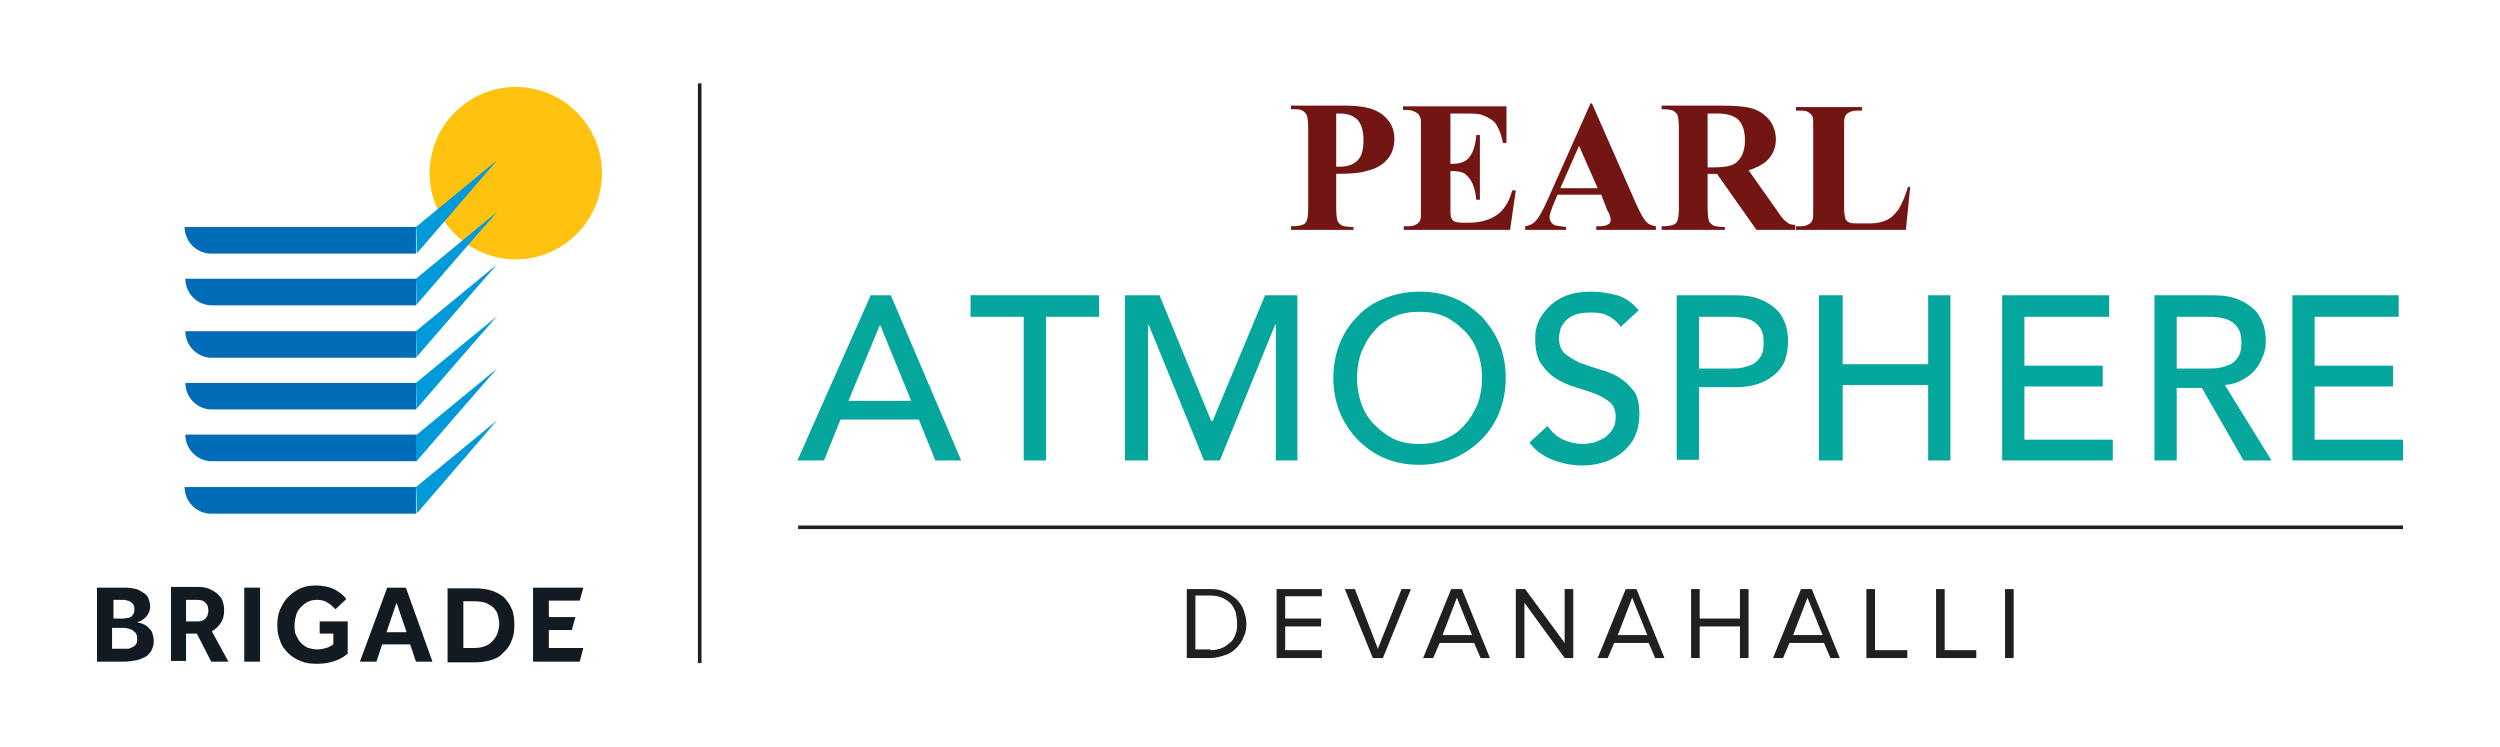 <?xml version="1.0" encoding="utf-8"?>
<!-- Generator: Adobe Illustrator 25.4.1, SVG Export Plug-In . SVG Version: 6.00 Build 0)  -->
<svg version="1.1" id="Layer_1" xmlns="http://www.w3.org/2000/svg" xmlns:xlink="http://www.w3.org/1999/xlink" x="0px" y="0px"
	 viewBox="0 0 348 104" style="enable-background:new 0 0 348 104;" xml:space="preserve">
<style type="text/css">
	.st0{display:none;}
	.st1{display:inline;fill:#721513;}
	.st2{fill:#FFC20E;}
	.st3{fill-rule:evenodd;clip-rule:evenodd;fill:#006CB7;}
	.st4{fill-rule:evenodd;clip-rule:evenodd;fill:#0099DA;}
	.st5{fill:#121B21;}
	.st6{fill:none;stroke:#221F1F;stroke-width:0.5;stroke-miterlimit:10;}
	.st7{fill:#221F1F;}
	.st8{fill:#05A79D;}
	.st9{fill:#721513;}
</style>
<g class="st0">
	<path class="st1" d="M191.3,17.6c0-0.1,0-0.3-0.1-0.4c0,0,0-0.1,0-0.1c-0.2-1.1-0.7-1.8-1.1-2.2c-0.3-0.3-1-0.9-2.6-1.2l0,0.1
		c-0.3-0.1-0.7-0.1-1-0.1c-0.3,0-0.6,0-0.9,0c-0.7,0-1.5,0-2.1,0c-0.4,0-0.8,0-1,0c-0.1,0-0.3,0-0.6,0c-0.6-0.1-1.4-0.1-2.2-0.1
		c-0.3,0-0.4,0.1-0.4,0.1c0,0,0,0,0,0.1c0,0,0,0,0,0c0.4,0,0.8,0,1.1,0c0.7,0.2,0.9,0.8,1,1.6c0,0.8,0,1.5,0,5.3v4.3
		c0,2.4,0,4.3-0.1,5.4c-0.1,0.7-0.2,1.5-0.7,1.6c-0.2,0-0.5,0-0.7,0c-0.2,0-0.2,0-0.2,0.1c0,0,0,0.1,0.4,0.1c-0.1,0-0.2,0-0.4,0
		c0,0,0.1,0.1,0.4,0.1c0.7,0,2.3-0.1,2.4-0.1c0.1,0,1.6,0.1,2.8,0.1c0.3,0,0.4,0,0.5,0c0,0,0,0,0,0c0,0,0,0,0-0.1c0,0,0,0,0,0
		c-0.3,0-0.5,0-0.8,0c0.2,0,0.5,0,0.8,0c0,0,0,0,0,0c0,0,0.1,0,0.1,0c0,0,0-0.1-0.2-0.1c0,0,0,0,0,0c0,0,0,0,0,0c0,0-0.1,0-0.1,0
		c-0.3,0-0.6,0-1,0c-0.7-0.1-0.9-0.9-1-1.6c0-0.1,0-0.2,0-0.3h0c-0.1-1.1-0.1-2.9-0.1-5.1V14.7c0-0.1,0-0.1,0-0.2c0,0,0,0,0.1,0
		c0.2,0,0.6-0.1,1.1-0.1h0.1c0.1,0,0.1,0,0.2,0c0.8,0,2,0.1,3.1,1.2c0.9,0.9,1.4,2.2,1.4,3.6c0,0.4,0,0.7-0.1,1.1
		c-0.2,0.9-0.7,1.6-1.3,2.1l0,0c-0.8,0.7-2,1.1-3.4,1.1c-0.1,0-0.2,0-0.2,0c0,0.1,0.1,0.1,0.3,0.1c0,0-0.1,0-0.1,0
		c-0.1,0-0.2,0-0.2,0c0,0.1,0.3,0.1,0.8,0.1c3.5,0,5.9-2.2,6.1-5.2h0c0-0.1,0-0.2,0-0.4c0-0.1,0-0.2,0-0.3
		C191.3,17.8,191.3,17.7,191.3,17.6z M185.1,23.5C185.1,23.5,185.2,23.5,185.1,23.5c0.1,0,0.1,0,0.2,0
		C185.2,23.5,185.2,23.5,185.1,23.5z M185.3,23.5c0.1,0,0.1,0,0.2,0c0,0,0.1,0,0.1,0C185.5,23.5,185.4,23.5,185.3,23.5z M186,23.4
		c-0.1,0-0.1,0-0.2,0c0,0,0,0,0.1,0C185.9,23.4,186,23.4,186,23.4C186,23.4,186,23.4,186,23.4z"/>
	<path class="st1" d="M207.5,30.3c-0.2,0.4-0.5,0.5-1,0.7c0,0,0,0,0,0h0l-0.1-0.1c-0.7,0.2-1.6,0.2-2.3,0.2c-0.5,0-0.9,0-1.2,0
		c0,0,0,0,0,0c-0.5,0-0.8-0.1-1.1-0.2c-0.1,0-0.2-0.1-0.3-0.2c-0.1-0.3-0.2-0.7-0.2-1.3v-6.6l0-0.1l-0.1-0.2h0.1l0,0.1l0,0.1
		c0,0,0.1,0,0.2,0c0.4,0,2.9,0,3.5,0.1c0.2,0,0.4,0.1,0.6,0.1c0,0,0.1,0,0.1,0c0.1,0,0.2,0.1,0.3,0.1c0,0,0,0,0,0
		c0.1,0.1,0.2,0.1,0.2,0.2c0,0,0.1,0.1,0.1,0.1c0.1,0.1,0.1,0.2,0.2,0.3v0.4c0,0.2,0,0.3,0.1,0.3c0,0,0,0,0,0c0,0,0,0,0,0
		c0,0,0.1,0,0.1-0.3s0-0.7,0.1-1.5c0.1-0.8,0.2-1.1,0.2-1.3v-0.1c0,0.1-0.1,0.3-0.2,0.4v-0.3c-0.2,0.3-0.7,0.3-1.5,0.4h-4v-7.1
		c0-0.1,0-0.1,0-0.1l-0.1-0.2l0,0c0,0,0,0,0,0c0,0,0.1,0,0.1,0h0c0.5,0,3,0.1,3.3,0.1c0.2,0,0.4,0,0.6,0.1c0.5,0.1,0.8,0.2,1.1,0.3
		c0,0,0,0,0.1,0c0,0,0,0,0,0c0.1,0.1,0.2,0.1,0.2,0.2c0.1,0.1,0.2,0.3,0.2,0.5c0,0.1,0,0.2,0,0.2c0,0,0,0,0,0v-0.1
		c0-0.2,0-0.3,0-0.5v0c0,0,0,0,0,0v-0.1c0.1-0.7,0.2-1.2,0.3-1.6c0-0.2,0.1-0.3,0.1-0.3s0,0-0.1,0c0,0.1-0.1,0.1-0.1,0.1
		c-0.1,0.1-0.6,0.2-1.2,0.2h-5.6c-1.6-0.1-2.2-0.1-2.8-0.1c-0.3,0-0.4,0.1-0.4,0.1h-0.1c0,0,0,0,0.1,0.1c0,0,0,0,0.1,0
		c0,0,0,0,0.1,0h0.1h0.7c0.8,0.1,1,0.8,1.1,1.6v14c0,0.1,0,0.3,0,0.4c0,0.8-0.1,1.3-0.3,1.6c0,0,0,0,0,0c0,0,0,0.1,0,0.1l0,0
		c-0.2,0.2-0.4,0.3-0.7,0.4c0,0,0,0,0,0c0,0-0.1,0-0.1,0h-0.4c0,0,0,0,0,0c0,0,0,0,0,0c-0.1,0-0.1,0-0.1,0.1l0,0
		c0,0.1,0,0.1,0.1,0.1c0,0,0,0,0.1,0c0,0-0.1,0-0.1,0c0,0,0.1,0.1,0.4,0.1c0.6,0,1.1-0.1,1.7-0.1h0.7c0.8,0,1.7,0,2.5,0.1
		c1,0,1.8,0.1,3.6,0.1c0.7,0,1,0,1.1-0.1c0,0-0.1-0.1-0.1-0.1c0,0,0,0,0,0c0.1,0,0.1-0.1,0.1-0.2l0.3-1.4c0.1-0.3,0.2-0.8,0.3-1.4
		c0,0-0.1,0.1-0.1,0.4C207.7,29.9,207.6,30.1,207.5,30.3z M206.5,23.9C206.5,23.9,206.5,23.8,206.5,23.9
		C206.5,23.8,206.5,23.9,206.5,23.9z"/>
	<path class="st1" d="M267.1,28.9c0,0-0.7,1.8-1.4,2c-0.6,0.2-1.6,0.2-2.4,0.2c-2,0-2.6-0.2-3-0.6c0,0,0,0-0.1-0.1c0,0,0,0,0,0
		c-0.1-0.1-0.2-0.3-0.2-0.5c-0.2-0.8-0.3-2.5-0.3-5.1v-4.4c0-3.8,0.1-4.5,0.1-5.3c0-0.1,0-0.3,0-0.4c0,0,0,0,0,0
		c0.1-0.3,0.2-0.6,0.3-0.8c0.1-0.2,0.3-0.3,0.5-0.4h0.9c0.2,0,0.3-0.1,0.3-0.1s-0.1-0.1-0.4-0.1c-0.5,0-1.6,0.1-2.2,0.1
		c-0.3,0-0.5,0-0.5,0s-0.1,0-0.3,0c-0.6-0.1-1.7-0.1-2.5-0.1c-0.3,0-0.4,0.1-0.4,0.1c0,0.1,0,0.1,0.3,0.1h0.7c0.2,0,0.4,0.1,0.6,0.2
		c0.3,0.2,0.4,0.5,0.5,0.9c0,0,0,0,0,0c0.1,0.2,0.1,0.5,0.1,0.7v9.6c0,2.4,0,4.3-0.1,5.4c-0.1,0.7-0.2,1.5-0.7,1.6
		c-0.2,0.1-0.5,0.1-0.6,0.1c-0.1,0-0.1,0-0.1,0c-0.1,0-0.2,0-0.2,0.1H256v0h0c0,0,0.1,0,0.2,0.1c0,0,0.1,0,0.1,0c0,0,0,0,0,0h0.1
		c0.6,0,1.8-0.1,2.4-0.1h1.1c1.1,0,2.1,0,3.1,0.1c0.1,0,0.2,0,0.4,0h0.1c0.7,0,1.3,0,1.9,0c0.3,0,0.5,0,0.7,0c0.2,0,0.3,0,0.4-0.1
		c0-0.1,0.1-0.3,0.1-0.5c0-0.2,0.1-0.4,0.1-0.7c0-0.1,0-0.2,0-0.2c0-0.3,0.1-0.5,0.2-0.9v0c0-0.2,0.1-0.7,0.1-0.8
		C267.1,29,267.1,28.9,267.1,28.9z"/>
	<path class="st1" d="M252,31.9c-0.7-0.1-1.7-0.5-3-1.9c-0.9-1-1.9-2.2-3.1-3.7c-0.5-0.8-1.2-1.7-2-2.6c1.2-1.1,2.1-2.2,2.5-3.4
		c0,0,0-0.1,0-0.1c0.3-0.8,0.5-1.6,0.5-2.3c0-0.8-0.3-1.6-0.7-2.1c0,0,0,0,0,0c-0.3-0.4-0.6-0.8-0.8-1c0,0,0,0,0,0
		c-0.1-0.1-0.3-0.2-0.4-0.2c0,0,0,0,0,0c-1-0.5-1.8-0.7-2.5-0.8c-0.1,0-0.4,0-0.7,0c-1.3,0-4.1,0-5.7,0H236h0l-0.1,0l-0.3,0H235
		c-0.3,0-0.4,0.1-0.4,0.1c0,0.1,0,0.1,0.3,0.1h0.7c0.6,0.1,0.9,0.4,1,0.8c0,0.2,0.1,0.3,0.1,0.5c0,0.1,0,0.2,0,0.3v5.1v4.3
		c0,2.1,0,3.8-0.1,5h0c0,0,0,0,0,0c0,0.1,0,0.2,0,0.3c0,0.1,0,0.1,0,0.2c-0.1,0.7-0.2,1.5-0.7,1.6h-0.7c-0.2,0-0.2,0.2-0.2,0.2
		s0,0.1,0.4,0.1c0.5,0,1.4,0,2,0c0.2,0,0.4,0,0.4,0s0.1,0,0.3,0c0.6,0,1.6,0,2.5,0c0.5,0,0.5-0.1,0.5-0.1v0c0,0,0,0,0,0
		c0,0,0-0.1,0-0.1c0,0,0,0,0,0c0,0,0,0,0,0c0-0.1,0-0.1-0.2-0.1c0.2,0,0.2,0,0.2,0c-0.7,0-1.1,0-1.5,0c-0.4-0.1-0.6-0.6-0.8-1
		c0-0.2-0.1-0.3-0.1-0.5c0-0.1,0-0.2,0-0.3h0c-0.1-0.8-0.1-2-0.1-3.5c0-0.1,0-0.1,0-0.2c0-0.2,0-0.4,0-0.6c0-0.3,0-0.5,0-0.8
		c0,0,0,0,0,0v-0.7v0v0c0,0,0,0,0.1,0c0,0,0,0,0.1,0h3.2c0.1,0,0.1,0,0.2,0.1c0.2,0.3,0.6,0.8,1,1.4c0.5,0.7,1.1,1.6,1.7,2.3
		c0.1,0.1,0.2,0.3,0.3,0.4c0.6,0.8,1.1,1.4,1.5,2c0.5,0.6,0.9,1,1.5,1.2c0.6,0.4,1.2,0.5,2.3,0.5c0.1,0,0.1,0,0.2,0h0
		c0.8,0.1,1.6,0.1,2.1,0.1h0.1c0.1-0.1,0.1-0.1,0.1-0.1c0-0.1-0.1-0.1-0.2-0.1C252.9,32,252.5,32,252,31.9z M243.3,23
		c-0.2,0.2-0.4,0.3-0.6,0.4c-0.1,0-0.2,0.1-0.3,0.1c-0.1,0-0.2,0-0.2,0c-0.1,0-0.2,0-0.4,0c-0.1,0-0.1,0-0.2,0c-0.4,0-0.8,0-1.2,0
		c-0.6,0-1.1-0.1-1.4-0.2c0,0-0.1,0-0.1,0c0,0,0,0,0-0.1s0-0.1,0-0.1v-0.1v-5.3v-1.1v-1.7v-0.1c0-0.1,0-0.1,0-0.2
		c0.2-0.1,0.9-0.1,1.7-0.1c2.6,0,4.3,1.8,4.3,4.9c0,0.9-0.1,1.7-0.4,2.4c0,0,0,0.1,0,0.1c0,0.1-0.1,0.1-0.1,0.2
		C243.9,22.4,243.6,22.8,243.3,23z"/>
	<path class="st1" d="M230.7,32C230.7,32,230.6,32,230.7,32c-0.1,0-0.1,0-0.2,0h-0.1l-0.3,0h0c-0.2,0-0.5,0-0.7-0.1
		c-0.1,0-0.2-0.1-0.2-0.1c0,0,0,0,0,0c-0.1,0-0.1,0-0.2-0.1c-0.4-0.2-0.7-0.5-1-1.3c-0.2-0.4-0.3-0.9-0.6-1.5
		c-1.5-3.7-5.4-13.9-5.7-14.7c-0.4-0.9-0.5-1.1-0.6-1.1c0,0-0.1,0-0.1,0.1c0-0.1-0.1-0.1-0.1-0.1c-0.2,0-0.3,0.4-0.6,1.1l-5.6,15.2
		c-0.4,1.1-0.8,1.9-1.4,2.3c-0.2,0.1-0.4,0.2-0.6,0.2H212c-0.1,0-0.2,0.1-0.2,0.1v0.2h5.6c0,0-0.1-0.1-0.2-0.1c0,0-0.1,0-0.2,0h-0.1
		c0,0,0,0-0.1,0c-0.1,0-0.2,0-0.2,0l-0.1,0c0,0,0,0,0,0c-0.2-0.1-0.3-0.2-0.4-0.3c-0.1-0.1-0.1-0.3-0.1-0.5c0,0,0,0,0,0l0-0.2
		c0.1-0.4,0.2-0.8,0.4-1.4l1.5-4.4c0-0.1,0-0.1,0.1-0.1l0-0.2c0,0,0,0,0,0l0,0.1h5.6l0-0.1h0.1l0,0.1c0,0,0,0,0,0.1L226,31l0,0
		c0.1,0.3,0.1,0.5,0,0.6c0,0,0,0,0,0c-0.4,0.1-0.2,0.4-0.2,0.4c0,0,0.1,0.1,0.4,0.1h0c0,0,0.2,0,0.3,0c0,0,0,0,0,0c0,0,0,0,0,0
		c0,0,0,0,0,0c0,0,0,0,0.1,0c0.6,0.1,3.3,0,3.9,0C230.7,32.1,230.7,32.1,230.7,32L230.7,32C230.7,32,230.7,32,230.7,32
		C230.7,32,230.7,32,230.7,32z M223.2,23.9h-4.7l2.2-6.7c0-0.1,0-0.2,0.1-0.2c0,0,0,0.1,0,0.1L223.2,23.9L223.2,23.9z"/>
</g>
<g>
	<g>
		<path class="st2" d="M71.8,12.1c-6.6,0-12,5.4-12,12s5.4,12,12,12s12-5.4,12-12S78.4,12.1,71.8,12.1"/>
		<path class="st3" d="M57.9,64.2H29.4h-0.1l0,0c-1.9-0.1-3.5-1.7-3.5-3.7c5.2,0,19.8,0,32.2,0L57.9,64.2L57.9,64.2z M57.9,57H29.4
			h-0.1l0,0c-1.9-0.1-3.5-1.7-3.5-3.7c5.2,0,19.8,0,32.2,0L57.9,57L57.9,57z M57.9,49.8H29.4h-0.1l0,0c-1.9-0.1-3.5-1.7-3.5-3.7
			c5.2,0,19.8,0,32.2,0L57.9,49.8L57.9,49.8z M57.9,42.5H29.4h-0.1l0,0c-1.9-0.1-3.5-1.7-3.5-3.7c5.2,0,19.8,0,32.2,0L57.9,42.5
			L57.9,42.5z M57.9,71.5H29.2l0,0c-1.9-0.1-3.5-1.7-3.5-3.7c5.2,0,19.8,0,32.2,0V71.5z M57.9,35.3H29.2c-1.9-0.1-3.5-1.7-3.5-3.7
			c5.2,0,19.8,0,32.2,0V35.3z"/>
		<path class="st4" d="M69.2,51.3c-3.8,4.3-7.5,8.6-11.3,13v-3.7C61.7,57.5,65.4,54.4,69.2,51.3 M57.9,53.3
			c3.8-3.1,7.5-6.2,11.3-9.3c-3.8,4.3-7.5,8.6-11.3,13C58,57,58,53.3,57.9,53.3z M57.9,46.1c3.8-3.1,7.5-6.2,11.3-9.3
			c-3.8,4.3-7.5,8.6-11.3,13C58,49.8,58,46.1,57.9,46.1z M57.9,38.8c3.8-3.1,7.5-6.2,11.3-9.3c-3.8,4.3-7.5,8.6-11.3,13
			C58,42.5,58,38.8,57.9,38.8z M57.9,67.8l11.3-9.3L58,71.5C58,71.5,58,67.8,57.9,67.8z M57.9,31.6l11.3-9.3L58,35.3
			C58,35.3,58,31.6,57.9,31.6z"/>
		<path class="st5" d="M21.1,90.5c0.2-0.4,0.3-0.8,0.3-1.3c0-0.4-0.1-0.8-0.2-1.1c-0.1-0.3-0.3-0.5-0.5-0.7S20.3,87,20,86.9
			c-0.2-0.1-0.5-0.2-0.6-0.2l-0.3-0.1l0.3-0.1c0.1,0,0.3-0.1,0.4-0.2c0.2-0.1,0.3-0.2,0.5-0.4c0.2-0.2,0.3-0.4,0.4-0.6
			s0.2-0.5,0.2-0.9c0-0.3-0.1-0.7-0.2-1s-0.3-0.6-0.6-0.8c-0.3-0.2-0.6-0.4-1.1-0.6c-0.4-0.1-1-0.2-1.6-0.2h-3.9v10.3h3.8
			c0.6,0,1.2-0.1,1.7-0.2s0.9-0.3,1.3-0.5C20.6,91.2,20.9,90.9,21.1,90.5 M15.7,83.5h1.5c0.2,0,0.3,0,0.5,0.1c0.2,0,0.3,0.1,0.5,0.2
			c0.1,0.1,0.3,0.2,0.4,0.4c0.1,0.2,0.1,0.4,0.1,0.6s0,0.4-0.1,0.6s-0.2,0.3-0.3,0.4C18.2,85.9,18,86,17.8,86s-0.4,0.1-0.5,0.1h-1.5
			v-2.6H15.7z M18.9,89.7c-0.1,0.2-0.3,0.3-0.5,0.4s-0.4,0.2-0.6,0.2s-0.4,0-0.6,0h-1.6v-2.9h1.6c0.2,0,0.4,0,0.6,0.1
			c0.2,0,0.4,0.1,0.6,0.2s0.3,0.3,0.5,0.4c0.1,0.2,0.2,0.4,0.2,0.7C19.1,89.3,19.1,89.5,18.9,89.7"/>
		<path class="st5" d="M29.4,92.1h2.4l-2.3-4.2l0.1-0.1c0.5-0.3,0.9-0.7,1.2-1.2c0.3-0.5,0.4-1.1,0.4-1.7c0-0.4-0.1-0.9-0.2-1.2
			c-0.1-0.4-0.4-0.7-0.7-1c-0.3-0.3-0.7-0.5-1.1-0.7s-1-0.3-1.6-0.3h-3.8V92h2.1v-3.8h1.5L29.4,92.1z M25.9,83.5h1.6
			c0.5,0,0.8,0.1,1.1,0.4c0.3,0.3,0.4,0.6,0.4,1.1c0,0.4-0.1,0.8-0.4,1.1c-0.3,0.3-0.6,0.4-1.1,0.4h-1.6V83.5z"/>
		<rect x="34" y="81.8" class="st5" width="2.2" height="10.3"/>
		<path class="st5" d="M48.4,86.5h-3.9v1.7h1.9v1.5l0,0c-0.3,0.2-0.6,0.4-1,0.5s-0.8,0.2-1.2,0.2c-0.5,0-0.9-0.1-1.3-0.2
			c-0.4-0.2-0.7-0.4-1-0.7c-0.3-0.3-0.5-0.7-0.7-1.1S41,87.5,41,87s0.1-0.9,0.2-1.3c0.1-0.4,0.3-0.8,0.6-1.1c0.3-0.3,0.6-0.6,1-0.8
			c0.4-0.2,0.8-0.3,1.3-0.3c0.6,0,1.1,0.1,1.5,0.4c0.4,0.2,0.7,0.5,1.1,0.9l1.5-1.4c-0.4-0.6-1-1-1.7-1.4c-0.7-0.3-1.5-0.5-2.5-0.5
			c-0.8,0-1.5,0.1-2.2,0.4c-0.6,0.3-1.2,0.7-1.7,1.2s-0.8,1.1-1.1,1.7c-0.3,0.7-0.4,1.4-0.4,2.2c0,0.8,0.1,1.5,0.4,2.2
			c0.2,0.7,0.6,1.2,1.1,1.7s1,0.8,1.7,1.1c0.7,0.3,1.4,0.4,2.3,0.4c0.9,0,1.7-0.1,2.5-0.4c0.7-0.2,1.3-0.6,1.8-1
			C48.4,91,48.4,86.5,48.4,86.5z"/>
		<path class="st5" d="M57.1,89.7l0.8,2.4h2.3l-3.7-10.3h-2.6l-3.8,10.3h2.3l0.8-2.4H57.1z M55.2,83.9l1.4,4.1h-2.8L55.2,83.9z"/>
		<path class="st5" d="M71.2,89.2c0.3-0.6,0.4-1.4,0.4-2.2c0-0.9-0.1-1.7-0.4-2.3c-0.3-0.7-0.7-1.2-1.1-1.6
			c-0.5-0.4-1.1-0.7-1.7-0.9c-0.7-0.2-1.4-0.3-2.2-0.3h-3.9v10.3h3.8c0.8,0,1.5-0.1,2.2-0.3c0.7-0.2,1.3-0.5,1.7-1
			C70.6,90.4,71,89.8,71.2,89.2 M68.5,89.3c-0.6,0.6-1.4,0.9-2.5,0.9h-1.5v-6.5h1.6c0.6,0,1.1,0.1,1.5,0.2c0.4,0.2,0.8,0.4,1.1,0.7
			c0.3,0.3,0.5,0.6,0.6,1s0.2,0.9,0.2,1.3C69.4,88,69.1,88.7,68.5,89.3"/>
		<polygon class="st5" points="76.4,90.2 76.4,87.7 79.6,87.7 80.1,85.9 76.4,85.9 76.4,83.6 80.7,83.6 81.2,81.8 74.2,81.8 
			74.2,92.1 80.7,92.1 81.2,90.2 		"/>
	</g>
	<line class="st6" x1="97.4" y1="11.6" x2="97.4" y2="92.3"/>
	<g>
		<g>
			<path class="st7" d="M165.2,91.6V82h3.3c0.8,0,1.4,0.1,2,0.4c0.6,0.2,1.1,0.6,1.6,1c0.4,0.4,0.8,0.9,1,1.5
				c0.2,0.6,0.4,1.2,0.4,1.9s-0.1,1.3-0.4,1.9c-0.2,0.6-0.6,1.1-1,1.5s-0.9,0.8-1.6,1c-0.6,0.2-1.3,0.4-2,0.4
				C168.5,91.6,165.2,91.6,165.2,91.6z M168.5,90.5c0.6,0,1.1-0.1,1.6-0.3c0.5-0.2,0.8-0.5,1.2-0.8c0.3-0.3,0.6-0.7,0.7-1.2
				c0.2-0.4,0.2-0.9,0.2-1.5c0-0.5-0.1-1-0.2-1.5c-0.2-0.5-0.4-0.9-0.7-1.2c-0.3-0.3-0.7-0.6-1.2-0.8c-0.5-0.2-1-0.3-1.6-0.3h-2.1
				v7.5h2.1V90.5z"/>
			<polygon class="st7" points="177.7,91.6 177.7,82 184,82 184,83 178.9,83 178.9,86.1 183.9,86.1 183.9,87.2 178.9,87.2 
				178.9,90.5 184,90.5 184,91.6 			"/>
			<polygon class="st7" points="191.1,91.6 187.2,82 188.6,82 191.8,90.3 195.1,82 196.4,82 192.5,91.6 			"/>
			<path class="st7" d="M206.1,91.6l-0.9-2.1h-4.8l-0.9,2.1h-1.4L202,82h1.5l3.9,9.6H206.1z M202.8,83.2l-2,5.2h4.1L202.8,83.2z"/>
			<polygon class="st7" points="217.8,91.6 212.2,83.9 212.2,91.6 211,91.6 211,82 212.3,82 217.8,89.5 217.8,82 219,82 219,91.6 
							"/>
			<path class="st7" d="M230.4,91.6l-0.9-2.1h-4.8l-0.9,2.1h-1.4l3.9-9.6h1.5l3.9,9.6H230.4z M227.2,83.2l-2,5.2h4.1L227.2,83.2z"/>
			<polygon class="st7" points="242.2,91.6 242.2,87.2 236.6,87.2 236.6,91.6 235.4,91.6 235.4,82 236.6,82 236.6,86.1 242.2,86.1 
				242.2,82 243.4,82 243.4,91.6 			"/>
			<path class="st7" d="M254.8,91.6l-0.9-2.1h-4.8l-0.9,2.1h-1.4l3.9-9.6h1.5l3.9,9.6H254.8z M251.6,83.2l-2,5.2h4.1L251.6,83.2z"/>
			<polygon class="st7" points="259.8,91.6 259.8,82 261,82 261,90.5 265.5,90.5 265.5,91.6 			"/>
			<polygon class="st7" points="269.5,91.6 269.5,82 270.7,82 270.7,90.5 275.1,90.5 275.1,91.6 			"/>
			<rect x="279.1" y="82" class="st7" width="1.2" height="9.6"/>
		</g>
		<g>
			<path class="st8" d="M121.2,41.1h2.8l9.8,23h-3.6l-2.3-5.7h-10.9l-2.3,5.7H111L121.2,41.1z M126.8,55.7l-4.3-10.5l0,0l-4.4,10.6
				h8.7V55.7z"/>
			<polygon class="st8" points="142.5,44.1 135.1,44.1 135.1,41.1 153,41.1 153,44.1 145.6,44.1 145.6,64.1 142.5,64.1 			"/>
			<polygon class="st8" points="156.6,41.1 161.4,41.1 168.6,58.6 168.8,58.6 176.1,41.1 180.6,41.1 180.6,64.1 177.6,64.1 
				177.6,45.2 177.5,45.2 169.8,64.1 167.6,64.1 159.9,45.2 159.8,45.2 159.8,64.1 156.6,64.1 			"/>
			<path class="st8" d="M197.6,64.7c-1.8,0-3.4-0.3-4.8-0.9c-1.5-0.6-2.7-1.5-3.8-2.6s-1.9-2.4-2.5-3.8c-0.6-1.5-0.9-3.1-0.9-4.8
				s0.3-3.3,0.9-4.8s1.4-2.7,2.5-3.8c1-1.1,2.3-1.9,3.8-2.5s3.1-0.9,4.8-0.9c1.8,0,3.4,0.3,4.8,0.9c1.5,0.6,2.7,1.5,3.8,2.5
				c1,1.1,1.9,2.4,2.5,3.8c0.6,1.5,0.9,3.1,0.9,4.8s-0.3,3.3-0.9,4.8c-0.6,1.5-1.4,2.7-2.5,3.8s-2.3,1.9-3.8,2.6
				C201,64.4,199.2,64.7,197.6,64.7 M197.6,61.8c1.3,0,2.5-0.2,3.6-0.7s2-1.1,2.7-2c0.8-0.8,1.3-1.8,1.8-2.9
				c0.4-1.1,0.6-2.3,0.6-3.6s-0.2-2.4-0.6-3.6c-0.4-1.1-1-2.1-1.8-2.9c-0.8-0.8-1.7-1.5-2.7-2c-1.1-0.5-2.3-0.7-3.6-0.7
				c-1.3,0-2.5,0.2-3.6,0.7s-2,1.1-2.7,2c-0.8,0.8-1.3,1.8-1.8,2.9c-0.4,1.1-0.6,2.3-0.6,3.6s0.2,2.4,0.6,3.6c0.4,1.1,1,2.1,1.8,2.9
				c0.8,0.8,1.7,1.5,2.7,2C195.1,61.6,196.2,61.8,197.6,61.8"/>
			<path class="st8" d="M215.4,59.3c0.6,0.8,1.3,1.5,2.2,1.9s1.8,0.6,2.7,0.6c0.5,0,1.1-0.1,1.6-0.2c0.5-0.2,1-0.4,1.5-0.7
				c0.4-0.3,0.8-0.7,1.1-1.2c0.3-0.5,0.4-1,0.4-1.7c0-0.9-0.3-1.6-0.8-2c-0.6-0.5-1.3-0.9-2.1-1.2c-0.8-0.3-1.7-0.6-2.7-0.9
				c-1-0.3-1.9-0.7-2.7-1.2c-0.8-0.5-1.5-1.2-2.1-2.1c-0.6-0.9-0.8-2.1-0.8-3.6c0-0.7,0.1-1.4,0.4-2.1c0.3-0.8,0.8-1.4,1.4-2.1
				c0.6-0.6,1.4-1.2,2.4-1.6c1-0.4,2.2-0.6,3.6-0.6c1.3,0,2.5,0.2,3.6,0.5s2.2,1.1,3,2.1l-2.5,2.3c-0.4-0.6-0.9-1.1-1.7-1.5
				c-0.7-0.4-1.5-0.5-2.4-0.5s-1.6,0.1-2.2,0.3c-0.6,0.2-1,0.5-1.4,0.9c-0.3,0.4-0.6,0.7-0.7,1.2c-0.1,0.4-0.2,0.8-0.2,1.1
				c0,1,0.3,1.7,0.8,2.2c0.6,0.5,1.3,0.9,2.1,1.3c0.8,0.3,1.7,0.6,2.7,0.9c1,0.3,1.9,0.6,2.7,1.1c0.8,0.5,1.5,1.1,2.1,1.9
				c0.6,0.8,0.8,1.9,0.8,3.3c0,1.1-0.2,2.1-0.6,3s-1,1.6-1.7,2.2c-0.7,0.6-1.6,1.1-2.5,1.4c-1,0.3-2,0.5-3.1,0.5
				c-1.5,0-2.9-0.3-4.2-0.8c-1.3-0.5-2.4-1.3-3.2-2.4L215.4,59.3z"/>
			<path class="st8" d="M233.4,41.1h8.1c1.5,0,2.7,0.2,3.6,0.6c1,0.4,1.7,0.9,2.3,1.5s0.9,1.3,1.2,2.1c0.2,0.8,0.3,1.5,0.3,2.2
				s-0.1,1.5-0.3,2.2c-0.2,0.8-0.6,1.5-1.2,2.1s-1.3,1.1-2.3,1.5s-2.2,0.6-3.6,0.6h-5V64h-3.1V41.1z M236.5,51.3h4.1
				c0.6,0,1.2,0,1.8-0.1s1.1-0.3,1.6-0.5c0.5-0.3,0.8-0.6,1.1-1.1c0.3-0.5,0.4-1.1,0.4-1.9c0-0.8-0.1-1.4-0.4-1.9s-0.7-0.9-1.1-1.1
				c-0.5-0.3-1-0.4-1.6-0.5s-1.2-0.1-1.8-0.1h-4.1V51.3z"/>
			<polygon class="st8" points="253.2,41.1 256.5,41.1 256.5,50.7 268.4,50.7 268.4,41.1 271.5,41.1 271.5,64.1 268.4,64.1 
				268.4,53.6 256.5,53.6 256.5,64.1 253.2,64.1 			"/>
			<polygon class="st8" points="278.7,41.1 293.6,41.1 293.6,44.1 281.8,44.1 281.8,50.9 292.7,50.9 292.7,53.8 281.8,53.8 
				281.8,61.2 294.1,61.2 294.1,64.1 278.7,64.1 			"/>
			<path class="st8" d="M299.9,41.1h8.1c1.5,0,2.7,0.2,3.6,0.6c1,0.4,1.7,0.9,2.3,1.5c0.6,0.6,0.9,1.3,1.2,2.1
				c0.2,0.8,0.3,1.5,0.3,2.2s-0.1,1.4-0.4,2.1c-0.3,0.7-0.6,1.3-1.1,1.9c-0.5,0.6-1.1,1-1.8,1.4c-0.7,0.4-1.5,0.6-2.4,0.7l6.5,10.5
				h-3.9L306.5,54H303v10.1h-3.1L299.9,41.1L299.9,41.1z M303,51.3h4.1c0.6,0,1.2,0,1.8-0.1c0.6-0.1,1.1-0.3,1.6-0.5
				c0.5-0.3,0.8-0.6,1.1-1.1c0.3-0.5,0.4-1.1,0.4-1.9c0-0.8-0.1-1.4-0.4-1.9s-0.7-0.9-1.1-1.1c-0.5-0.3-1-0.4-1.6-0.5
				s-1.2-0.1-1.8-0.1H303V51.3z"/>
			<polygon class="st8" points="319.1,41.1 333.9,41.1 333.9,44.1 322.2,44.1 322.2,50.9 333.1,50.9 333.1,53.8 322.2,53.8 
				322.2,61.2 334.5,61.2 334.5,64.1 319.1,64.1 			"/>
		</g>
		<line class="st6" x1="111.1" y1="73.4" x2="334.5" y2="73.4"/>
		<g>
			<path class="st9" d="M186,24.2V29c0,0.9,0.1,1.5,0.2,1.8c0.1,0.2,0.3,0.4,0.6,0.6c0.3,0.1,0.8,0.2,1.6,0.2V32h-8.7v-0.5
				c0.8,0,1.3-0.1,1.6-0.2c0.3-0.1,0.5-0.3,0.6-0.6c0.1-0.2,0.2-0.8,0.2-1.7V17.8c0-0.9-0.1-1.5-0.2-1.8c-0.1-0.2-0.3-0.4-0.6-0.6
				s-0.8-0.2-1.6-0.2v-0.5h7.5c2.5,0,4.2,0.4,5.3,1.3c1.1,0.9,1.6,2,1.6,3.3c0,1.1-0.3,2.1-1,2.9c-0.7,0.8-1.6,1.3-2.9,1.6
				C189.3,24.1,187.9,24.2,186,24.2z M186,15.8v7.4c0.3,0,0.5,0,0.6,0c1,0,1.8-0.3,2.4-0.9s0.8-1.6,0.8-2.8c0-1.3-0.3-2.2-0.8-2.8
				c-0.6-0.6-1.4-0.9-2.5-0.9H186z"/>
			<path class="st9" d="M201.9,15.8v7h0.3c1.1,0,1.9-0.3,2.4-1s0.8-1.7,0.9-3h0.5v9h-0.5c-0.1-1-0.3-1.8-0.6-2.4
				c-0.3-0.6-0.7-1-1.1-1.3c-0.4-0.2-1.1-0.3-1.9-0.3v4.8c0,0.9,0,1.5,0.1,1.7c0.1,0.2,0.2,0.4,0.4,0.5c0.2,0.1,0.6,0.2,1.1,0.2h1
				c1.6,0,2.9-0.4,3.9-1.1c1-0.7,1.7-1.9,2.1-3.4h0.5l-0.8,5.5h-14.8v-0.5h0.6c0.5,0,0.9-0.1,1.2-0.3c0.2-0.1,0.4-0.3,0.5-0.6
				c0.1-0.2,0.1-0.7,0.1-1.6V17.8c0-0.8,0-1.3-0.1-1.4c-0.1-0.3-0.2-0.5-0.5-0.7c-0.3-0.2-0.8-0.4-1.3-0.4h-0.6v-0.5h14.4v5.1h-0.5
				c-0.2-1.2-0.6-2.1-1-2.7c-0.4-0.5-1.1-0.9-1.9-1.2c-0.5-0.2-1.4-0.2-2.7-0.2H201.9z"/>
			<path class="st9" d="M222.9,27.1h-6.1l-0.7,1.7c-0.2,0.6-0.4,1-0.4,1.4c0,0.5,0.2,0.8,0.6,1.1c0.2,0.1,0.8,0.2,1.7,0.3V32h-5.7
				v-0.5c0.6-0.1,1.1-0.3,1.5-0.8c0.4-0.4,0.9-1.3,1.5-2.6l6.1-13.7h0.2l6.2,14.1c0.6,1.3,1.1,2.2,1.5,2.5c0.3,0.3,0.7,0.4,1.2,0.5
				V32h-8.3v-0.5h0.3c0.7,0,1.1-0.1,1.4-0.3c0.2-0.1,0.3-0.3,0.3-0.6c0-0.2,0-0.3-0.1-0.5c0-0.1-0.1-0.4-0.4-0.9L222.9,27.1z
				 M222.4,26.2l-2.6-5.9l-2.6,5.9H222.4z"/>
			<path class="st9" d="M237.7,24.2V29c0,0.9,0.1,1.5,0.2,1.8c0.1,0.2,0.3,0.4,0.6,0.6c0.3,0.1,0.8,0.2,1.6,0.2V32h-8.8v-0.5
				c0.8,0,1.3-0.1,1.6-0.2c0.3-0.1,0.5-0.3,0.6-0.6c0.1-0.2,0.2-0.8,0.2-1.7V17.8c0-0.9-0.1-1.5-0.2-1.8c-0.1-0.2-0.3-0.4-0.6-0.6
				c-0.3-0.1-0.8-0.2-1.6-0.2v-0.5h8c2.1,0,3.6,0.1,4.6,0.4c1,0.3,1.7,0.8,2.4,1.6c0.6,0.8,0.9,1.7,0.9,2.7c0,1.3-0.5,2.3-1.4,3.1
				c-0.6,0.5-1.4,0.9-2.4,1.2l4.1,5.8c0.5,0.8,0.9,1.2,1.2,1.4c0.3,0.3,0.7,0.4,1.2,0.4V32h-5.4l-5.5-7.8H237.7z M237.7,15.8v7.5
				h0.7c1.2,0,2.1-0.1,2.6-0.3c0.6-0.2,1-0.6,1.4-1.2c0.3-0.6,0.5-1.3,0.5-2.2c0-1.3-0.3-2.3-0.9-2.9c-0.6-0.6-1.6-0.9-3-0.9H237.7z
				"/>
			<path class="st9" d="M265.9,26l-0.6,6H250v-0.5h0.6c0.5,0,0.9-0.1,1.2-0.3c0.2-0.1,0.4-0.3,0.5-0.6c0.1-0.2,0.1-0.7,0.1-1.6V17.8
				c0-0.9,0-1.4-0.1-1.6c-0.1-0.2-0.3-0.4-0.6-0.6c-0.3-0.2-0.7-0.2-1.1-0.2H250v-0.5h9.2v0.5h-0.7c-0.5,0-0.9,0.1-1.2,0.3
				c-0.2,0.1-0.4,0.3-0.5,0.6c-0.1,0.2-0.1,0.7-0.1,1.6v10.9c0,0.9,0.1,1.4,0.2,1.7c0.1,0.2,0.3,0.4,0.6,0.5
				c0.2,0.1,0.7,0.1,1.5,0.1h1.4c0.9,0,1.7-0.2,2.3-0.5s1.1-0.8,1.6-1.5c0.4-0.7,0.9-1.7,1.3-3.1H265.9z"/>
		</g>
	</g>
</g>
</svg>
